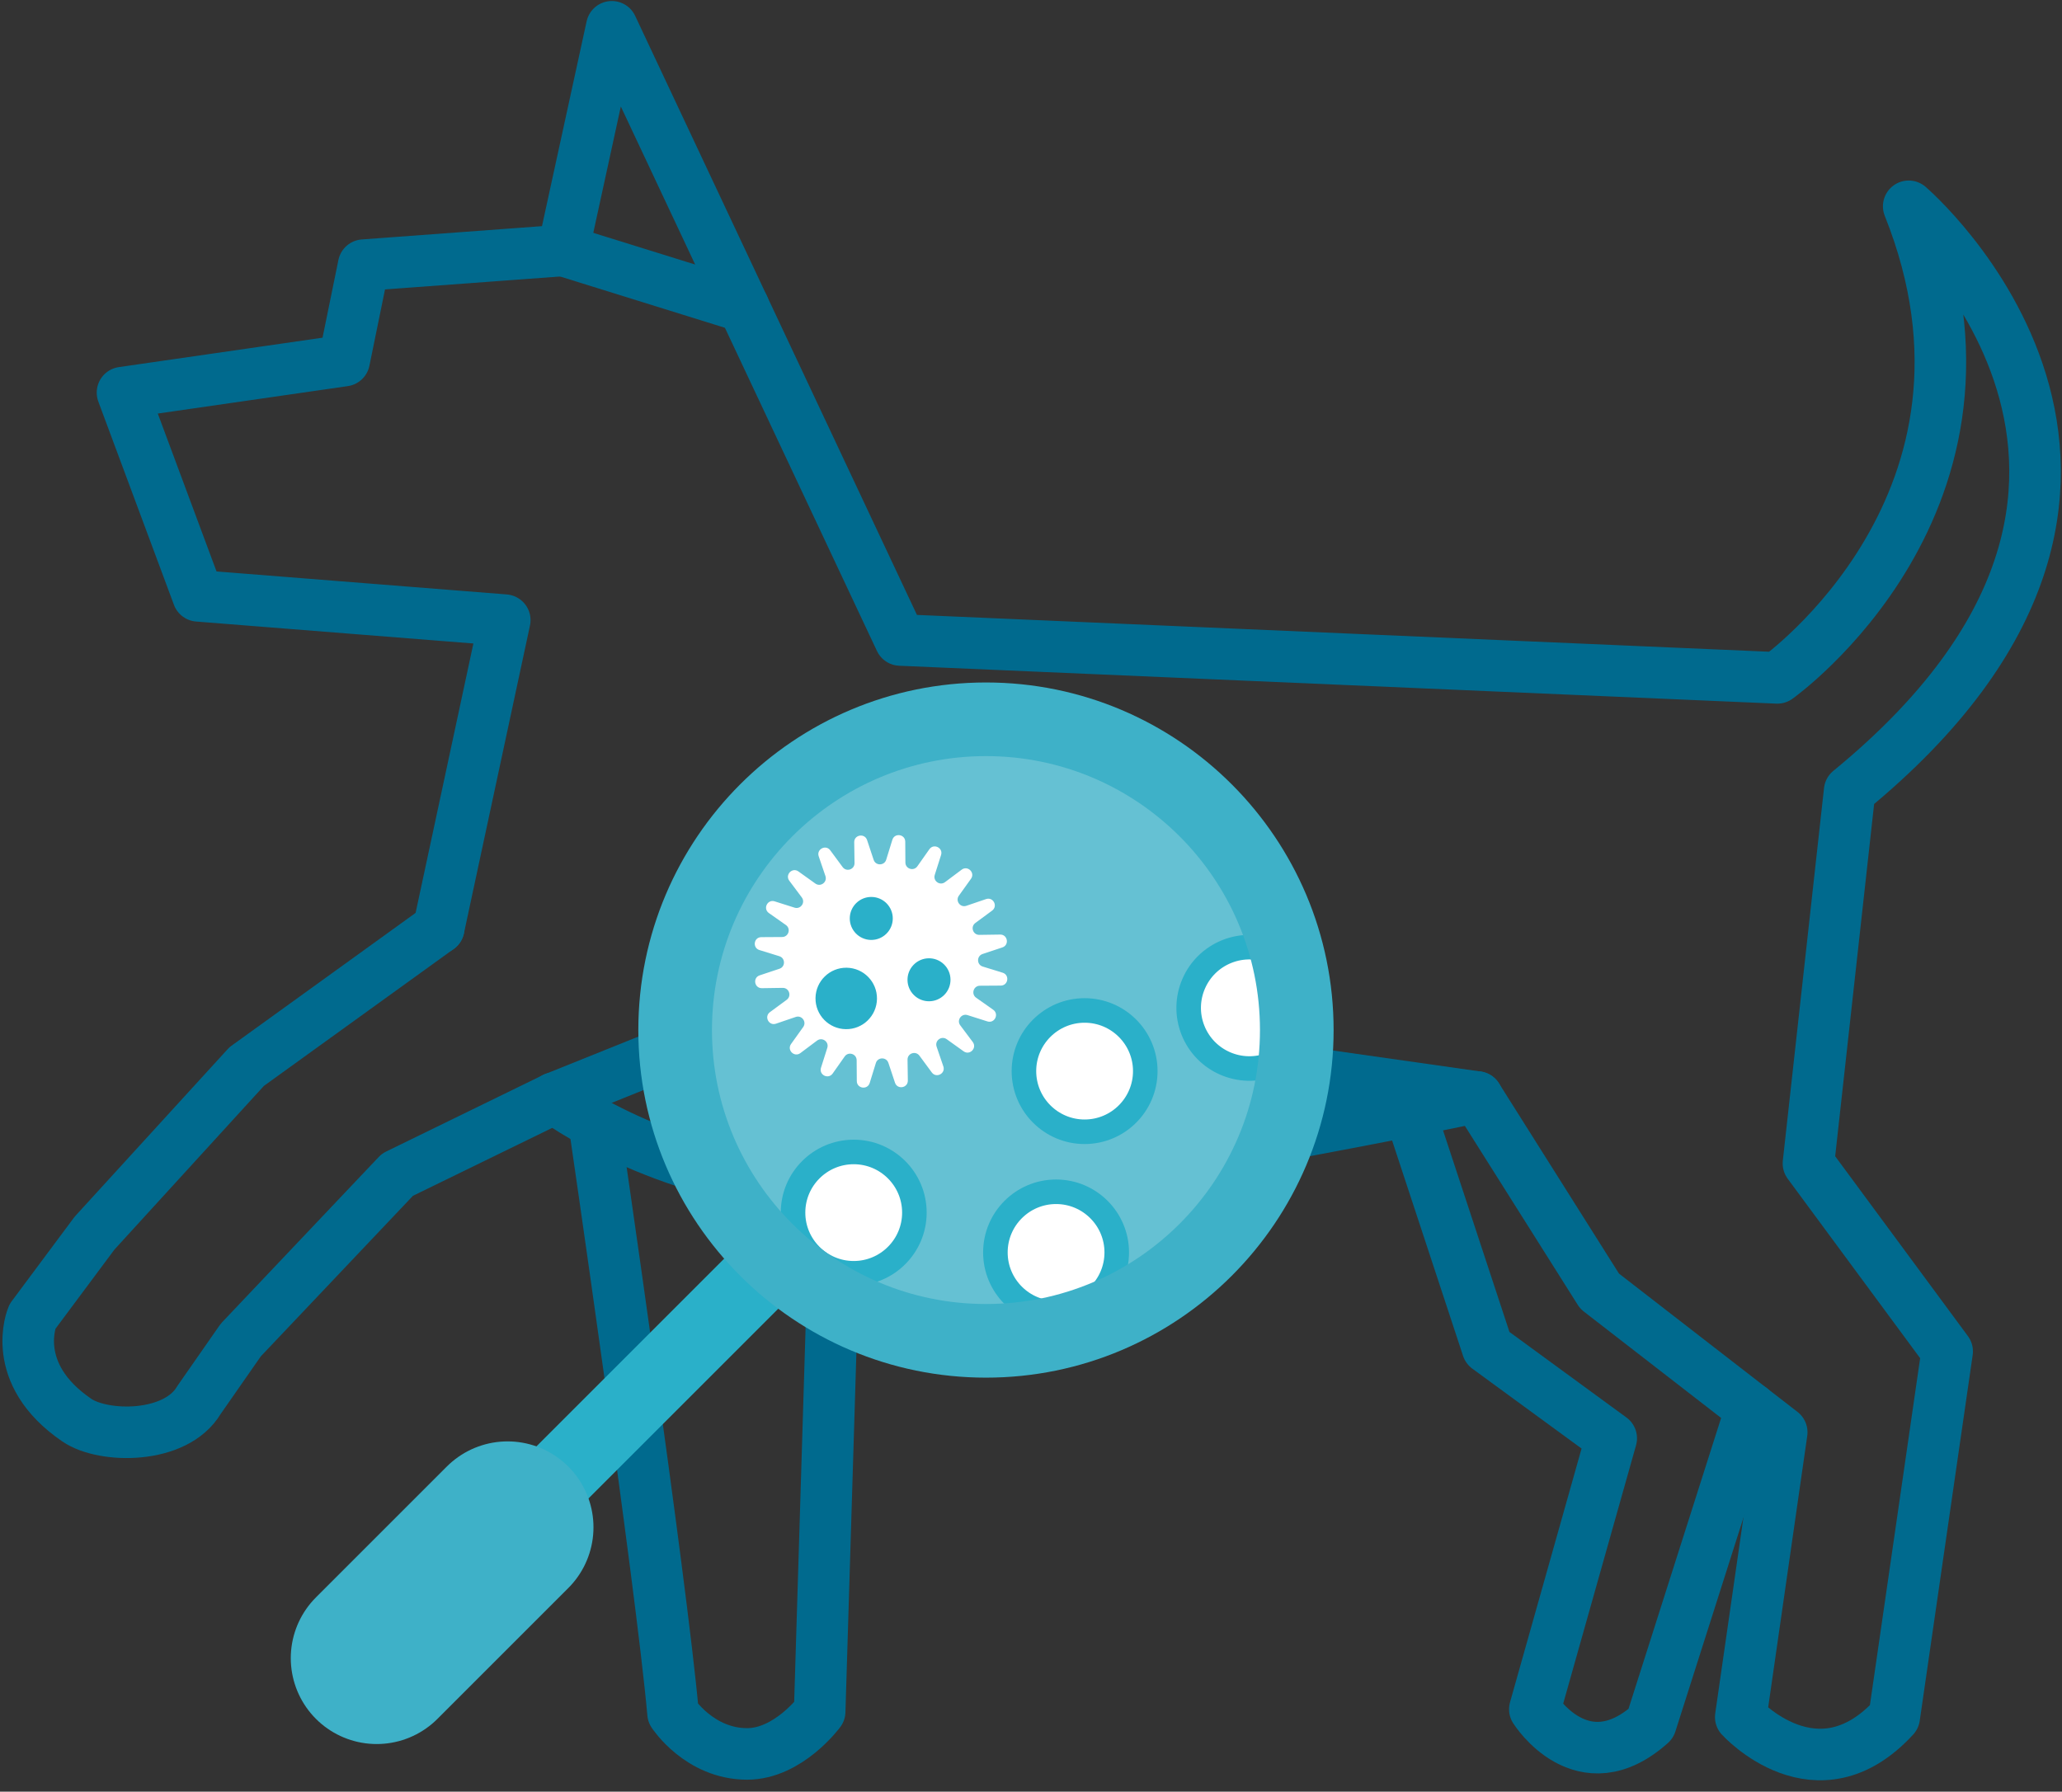 <?xml version="1.0" encoding="UTF-8" standalone="no"?><!DOCTYPE svg PUBLIC "-//W3C//DTD SVG 1.1//EN" "http://www.w3.org/Graphics/SVG/1.1/DTD/svg11.dtd"><svg width="100%" height="100%" viewBox="0 0 168 146" version="1.1" xmlns="http://www.w3.org/2000/svg" xmlns:xlink="http://www.w3.org/1999/xlink" xml:space="preserve" xmlns:serif="http://www.serif.com/" style="fill-rule:evenodd;clip-rule:evenodd;stroke-linecap:round;stroke-linejoin:round;stroke-miterlimit:10;"><rect x="0" y="0" width="168" height="146" fill="#333333" stroke="none"/><g id="oncologo"><g><path d="M48.408,91.483c0,0 5.49,37.558 6.428,48.129c0,0 2.153,3.31 6.036,3.31c3.37,0 5.91,-3.451 5.91,-3.451l1.298,-42.564" style="fill:none;fill-rule:nonzero;stroke:#006a8e;stroke-width:4.2px;"/><path d="M115.153,91.483l6.045,18.352l10.076,7.368l-6.225,22.08c0,0 3.864,6.173 9.449,1.18l8.175,-25.68" style="fill:none;fill-rule:nonzero;stroke:#006a8e;stroke-width:4.2px;"/><path d="M45.171,89.485l19.8,-7.968l55.378,7.878" style="fill:none;fill-rule:nonzero;stroke:#006a8e;stroke-width:4.2px;"/><path d="M45.876,20.407l14.694,4.573" style="fill:none;fill-rule:nonzero;stroke:#006a8e;stroke-width:4.2px;"/><path d="M45.171,89.485c0,0 8.453,6.399 21.717,7.419c13.264,1.019 53.461,-7.509 53.461,-7.509l9.977,15.819l14.839,11.5l-3.339,23.205c0,0 6.214,6.866 12.505,0l4.313,-29.797l-11.302,-15.317l3.357,-30.364c30.905,-25.314 4.811,-47.631 4.811,-47.631c9.607,24.026 -10.701,38.428 -10.701,38.428l-71.461,-3.087l-23.501,-49.969l-3.971,18.225l-16.247,1.199l-1.589,7.778l-18.06,2.609l6.16,16.56l24.985,1.979l-5.381,25.09" style="fill:none;fill-rule:nonzero;stroke:#006a8e;stroke-width:4.2px;"/><path d="M35.744,75.621l-15.647,11.291l-12.395,13.574l-5.065,6.804c0,0 -1.979,4.616 3.627,8.437c2.173,1.485 8.063,1.559 9.951,-1.648l3.403,-4.885l12.764,-13.471l12.789,-6.239" style="fill:none;fill-rule:nonzero;stroke:#006a8e;stroke-width:4.2px;"/></g><path d="M105.655,83.937c0,13.986 -11.338,25.324 -25.324,25.324c-13.987,0 -25.324,-11.338 -25.324,-25.324c0,-13.986 11.337,-25.324 25.324,-25.324c13.986,0 25.324,11.338 25.324,25.324" style="fill:#65c1d3;fill-rule:nonzero;"/><path d="M105.655,83.937c0,-13.977 -11.347,-25.324 -25.324,-25.324c-13.976,0 -25.324,11.347 -25.324,25.324c0,13.977 11.348,25.324 25.324,25.324c13.977,0 25.324,-11.347 25.324,-25.324Z" style="fill:none;stroke:#2ab0c9;stroke-width:4px;"/><path d="M63.213,102.596l-28.004,28.004" style="fill:none;fill-rule:nonzero;stroke:#2ab0c9;stroke-width:6px;"/><path d="M41.353,124.455l-10.662,10.662" style="fill:none;fill-rule:nonzero;stroke:#3eb1c8;stroke-width:14px;"/><g><clipPath id="_clip1"><path d="M55.007,83.937c0,13.986 11.337,25.325 25.324,25.325c13.986,0 25.324,-11.339 25.324,-25.325c0,-13.986 -11.338,-25.324 -25.324,-25.324c-13.987,0 -25.324,11.338 -25.324,25.324Z" clip-rule="nonzero"/></clipPath><g clip-path="url(#_clip1)"><path d="M93.311,87.282c0,2.73 -2.213,4.943 -4.943,4.943c-2.73,0 -4.944,-2.213 -4.944,-4.943c0,-2.73 2.214,-4.943 4.944,-4.943c2.73,0 4.943,2.213 4.943,4.943" style="fill:#fff;fill-rule:nonzero;"/><path d="M93.311,87.282c0,-2.728 -2.215,-4.943 -4.944,-4.943c-2.728,0 -4.943,2.215 -4.943,4.943c0,2.728 2.215,4.943 4.943,4.943c2.729,0 4.944,-2.215 4.944,-4.943Z" style="fill:none;stroke:#2ab0c9;stroke-width:2px;"/><path d="M90.986,102.057c0,2.73 -2.213,4.943 -4.943,4.943c-2.73,0 -4.944,-2.213 -4.944,-4.943c0,-2.73 2.214,-4.943 4.944,-4.943c2.73,0 4.943,2.213 4.943,4.943" style="fill:#fff;fill-rule:nonzero;"/><path d="M90.986,102.057c0,-2.728 -2.215,-4.943 -4.943,-4.943c-2.729,0 -4.944,2.215 -4.944,4.943c0,2.728 2.215,4.943 4.944,4.943c2.728,0 4.943,-2.215 4.943,-4.943Z" style="fill:none;stroke:#2ab0c9;stroke-width:2px;"/><path d="M106.387,80.305c1.005,2.538 -0.237,5.411 -2.775,6.417c-2.538,1.006 -5.411,-0.236 -6.417,-2.774c-1.005,-2.539 0.237,-5.412 2.775,-6.417c2.538,-1.006 5.411,0.236 6.417,2.774" style="fill:#fff;fill-rule:nonzero;"/><path d="M106.386,80.305c-1.005,-2.537 -3.88,-3.78 -6.417,-2.775c-2.537,1.006 -3.78,3.881 -2.775,6.418c1.006,2.536 3.881,3.779 6.418,2.774c2.537,-1.005 3.78,-3.881 2.774,-6.417Z" style="fill:none;stroke:#2ab0c9;stroke-width:2px;"/><path d="M74.499,98.813c0,2.73 -2.213,4.943 -4.943,4.943c-2.731,0 -4.944,-2.213 -4.944,-4.943c0,-2.73 2.213,-4.943 4.944,-4.943c2.73,0 4.943,2.213 4.943,4.943" style="fill:#fff;fill-rule:nonzero;"/><path d="M74.499,98.813c0,-2.728 -2.215,-4.943 -4.943,-4.943c-2.728,0 -4.944,2.215 -4.944,4.943c0,2.728 2.216,4.943 4.944,4.943c2.728,0 4.943,-2.215 4.943,-4.943Z" style="fill:none;stroke:#2ab0c9;stroke-width:2px;"/></g></g><path d="M105.655,83.937c0,-13.977 -11.347,-25.324 -25.324,-25.324c-13.976,0 -25.324,11.347 -25.324,25.324c0,13.977 11.348,25.324 25.324,25.324c13.977,0 25.324,-11.347 25.324,-25.324Z" style="fill:none;stroke:#3eb1c8;stroke-width:6px;"/><path d="M79.531,81.302l1.389,0.979c0.502,0.353 0.113,1.136 -0.472,0.951l-1.619,-0.514c-0.498,-0.158 -0.905,0.416 -0.592,0.834l1.018,1.359c0.368,0.492 -0.244,1.117 -0.743,0.759l-1.381,-0.989c-0.424,-0.304 -0.989,0.116 -0.821,0.61l0.549,1.608c0.198,0.581 -0.577,0.986 -0.941,0.492l-1.008,-1.367c-0.31,-0.42 -0.977,-0.196 -0.969,0.327l0.025,1.698c0.008,0.613 -0.853,0.76 -1.047,0.177l-0.536,-1.612c-0.165,-0.495 -0.869,-0.488 -1.023,0.011l-0.501,1.623c-0.182,0.587 -1.047,0.459 -1.051,-0.154l-0.012,-1.698c-0.003,-0.523 -0.675,-0.734 -0.976,-0.306l-0.978,1.388c-0.354,0.502 -1.137,0.114 -0.951,-0.472l0.513,-1.618c0.158,-0.498 -0.415,-0.906 -0.834,-0.593l-1.359,1.019c-0.492,0.368 -1.116,-0.243 -0.759,-0.743l0.989,-1.381c0.304,-0.425 -0.116,-0.99 -0.61,-0.821l-1.608,0.548c-0.581,0.198 -0.986,-0.576 -0.492,-0.94l1.367,-1.008c0.42,-0.311 0.196,-0.978 -0.327,-0.97l-1.698,0.025c-0.614,0.008 -0.76,-0.853 -0.177,-1.046l1.612,-0.537c0.495,-0.164 0.487,-0.868 -0.012,-1.023l-1.622,-0.501c-0.587,-0.181 -0.46,-1.046 0.155,-1.051l1.698,-0.011c0.522,-0.004 0.732,-0.675 0.305,-0.977l-1.388,-0.977c-0.502,-0.354 -0.113,-1.137 0.471,-0.952l1.62,0.514c0.497,0.157 0.905,-0.416 0.592,-0.834l-1.018,-1.359c-0.368,-0.491 0.243,-1.116 0.742,-0.759l1.381,0.988c0.425,0.304 0.99,-0.115 0.821,-0.61l-0.548,-1.608c-0.198,-0.581 0.576,-0.986 0.94,-0.492l1.009,1.367c0.31,0.421 0.976,0.197 0.969,-0.326l-0.025,-1.698c-0.009,-0.614 0.853,-0.76 1.047,-0.178l0.536,1.612c0.165,0.496 0.869,0.488 1.023,-0.011l0.501,-1.623c0.181,-0.586 1.046,-0.459 1.05,0.155l0.012,1.698c0.004,0.523 0.676,0.733 0.976,0.306l0.978,-1.389c0.354,-0.502 1.137,-0.113 0.952,0.472l-0.514,1.619c-0.158,0.498 0.416,0.905 0.834,0.592l1.359,-1.018c0.492,-0.368 1.117,0.244 0.759,0.743l-0.988,1.38c-0.304,0.425 0.116,0.991 0.61,0.822l1.607,-0.548c0.581,-0.198 0.986,0.576 0.492,0.94l-1.366,1.008c-0.421,0.31 -0.196,0.977 0.326,0.969l1.698,-0.025c0.614,-0.008 0.76,0.853 0.178,1.047l-1.612,0.536c-0.496,0.166 -0.488,0.87 0.011,1.023l1.623,0.502c0.587,0.181 0.459,1.046 -0.155,1.05l-1.698,0.011c-0.523,0.004 -0.733,0.676 -0.306,0.977" style="fill:#fff;fill-rule:nonzero;"/><path d="M74.435,78.618c0.675,-0.693 1.784,-0.708 2.477,-0.033c0.693,0.675 0.708,1.783 0.033,2.476c-0.675,0.694 -1.783,0.708 -2.477,0.034c-0.693,-0.675 -0.708,-1.784 -0.033,-2.477" style="fill:#2ab0c9;fill-rule:nonzero;"/><path d="M70.964,76.593c-0.967,-0.013 -1.741,-0.808 -1.729,-1.774c0.013,-0.968 0.808,-1.742 1.775,-1.729c0.967,0.013 1.741,0.807 1.728,1.774c-0.012,0.967 -0.807,1.741 -1.774,1.729" style="fill:#2ab0c9;fill-rule:nonzero;"/><path d="M68.914,83.864c-1.382,-0.018 -2.489,-1.153 -2.471,-2.536c0.018,-1.383 1.154,-2.488 2.537,-2.471c1.382,0.019 2.489,1.154 2.471,2.536c-0.019,1.383 -1.154,2.49 -2.537,2.471" style="fill:#2ab0c9;fill-rule:nonzero;"/></g></svg>